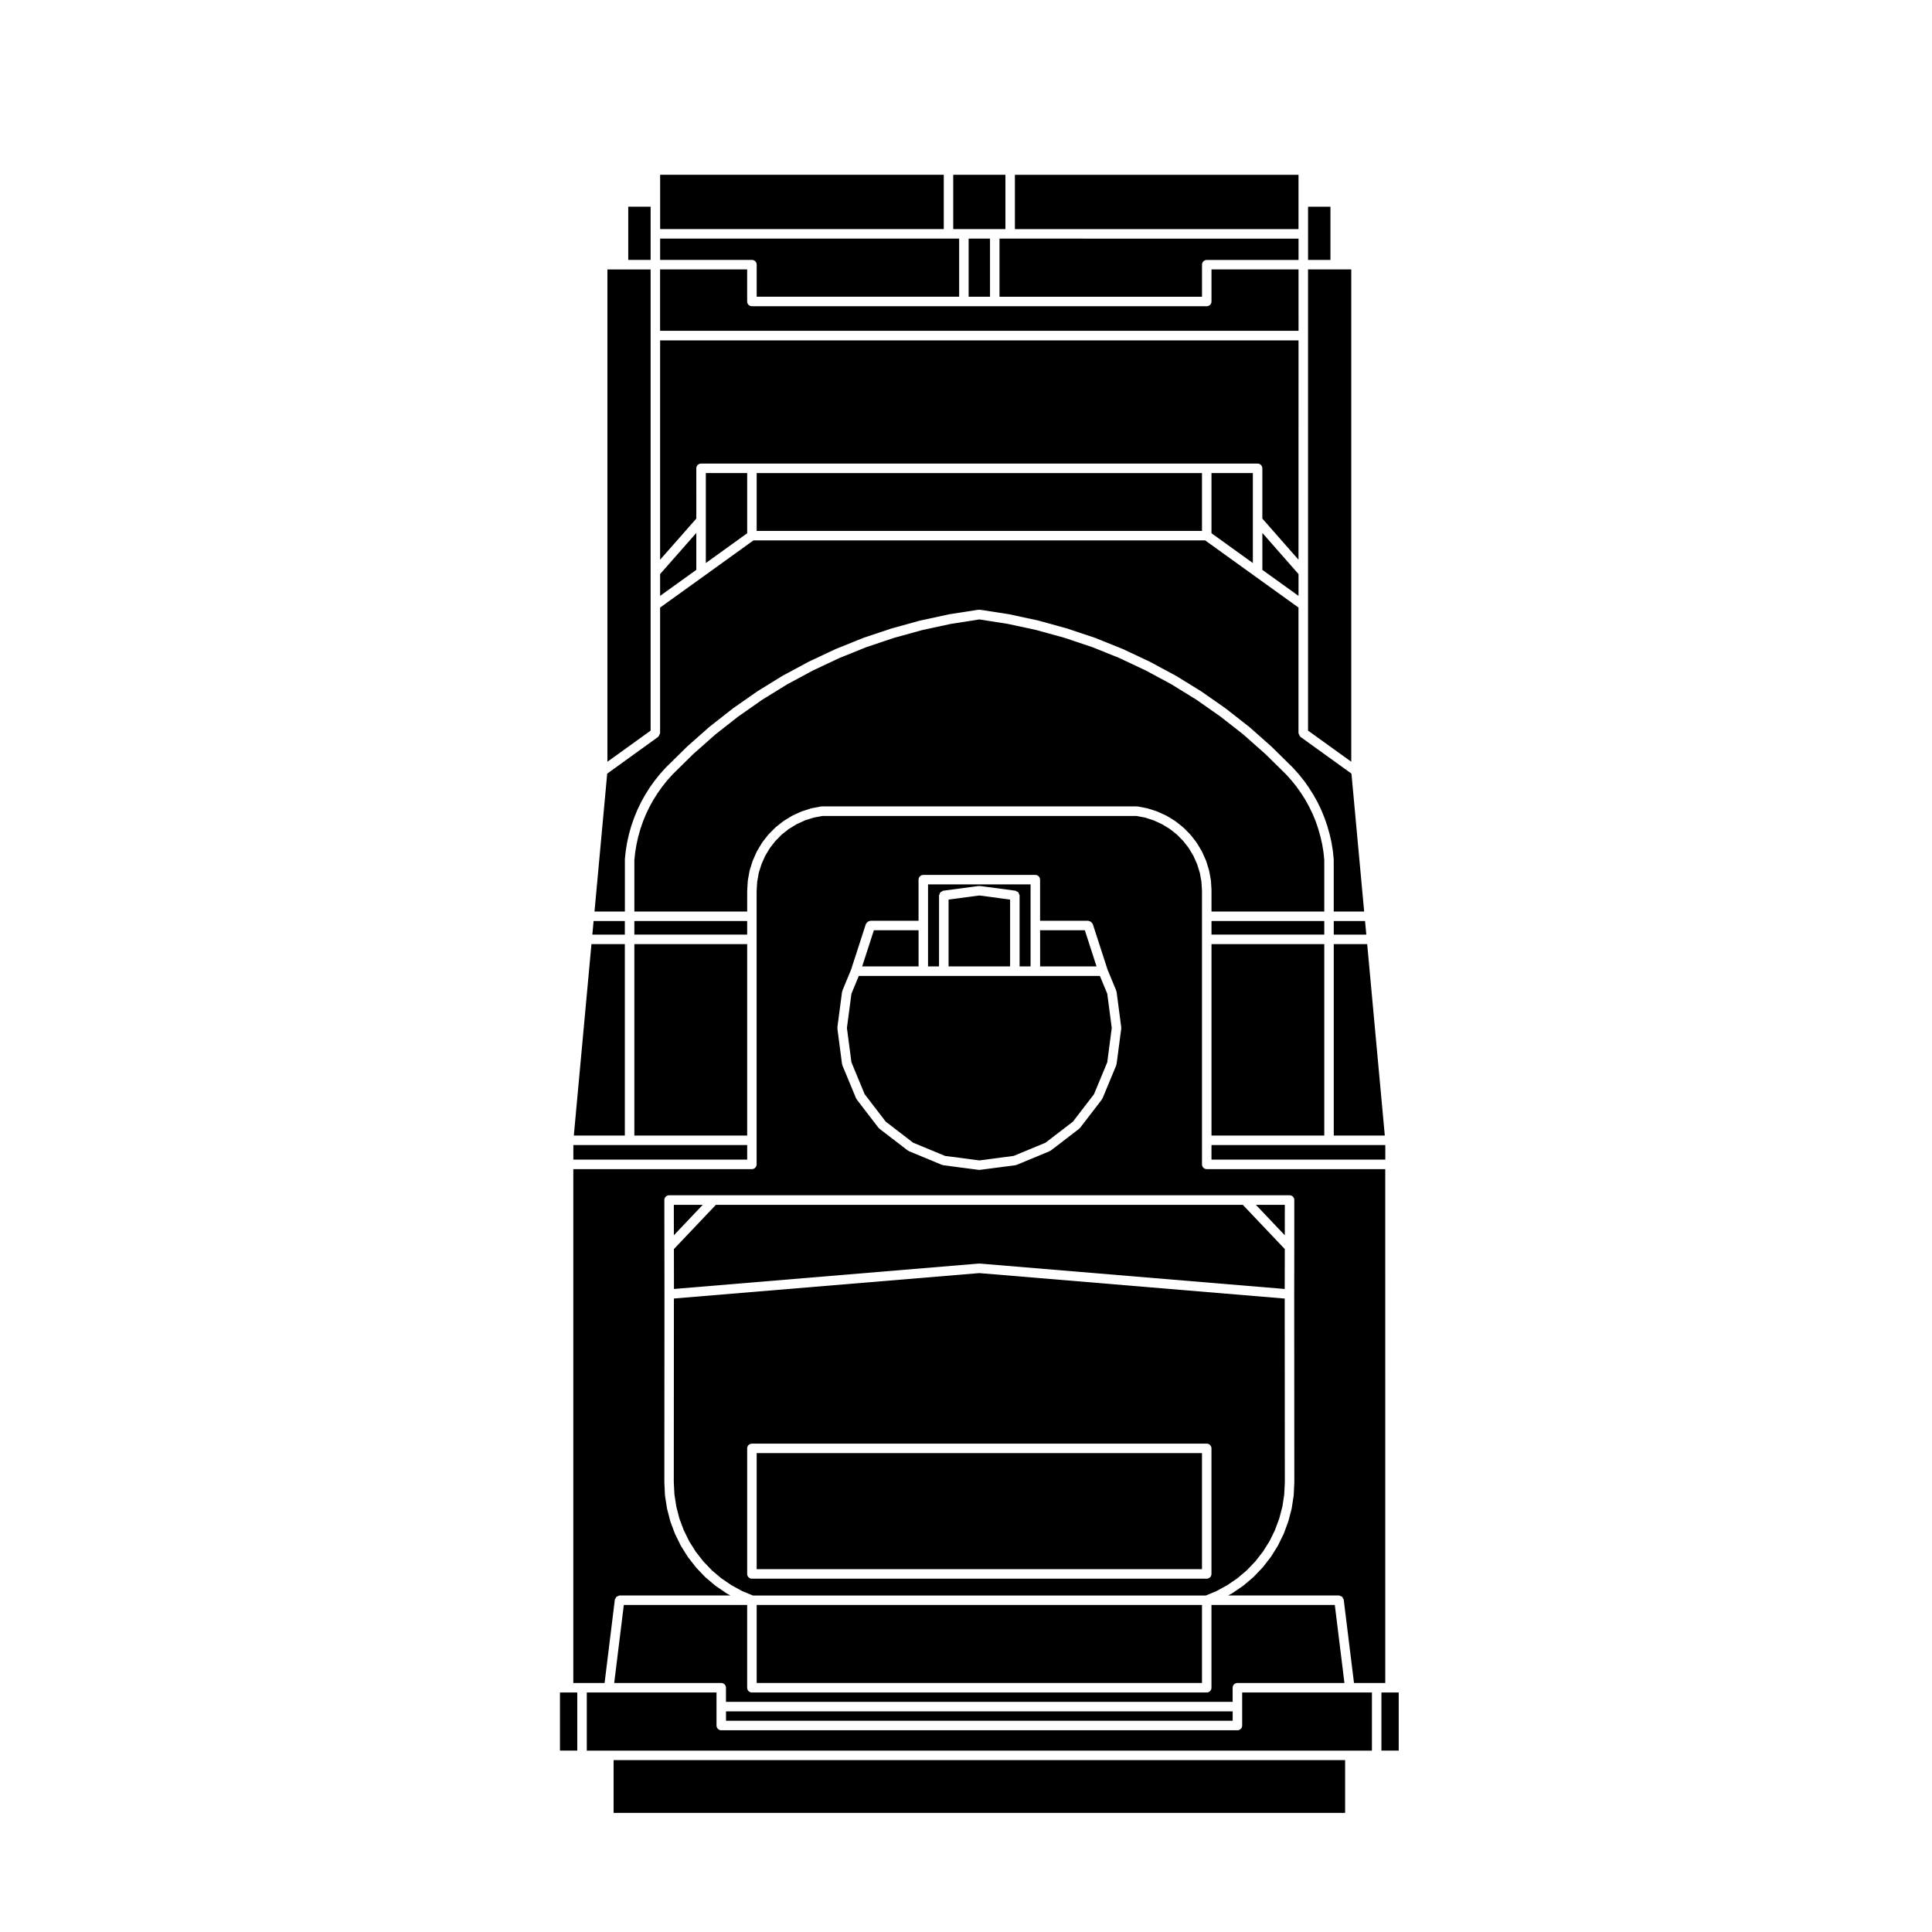 <?xml version="1.0" encoding="UTF-8"?>
<!-- Uploaded to: SVG Repo, www.svgrepo.com, Generator: SVG Repo Mixer Tools -->
<svg fill="#000000" width="800px" height="800px" version="1.1" viewBox="144 144 512 512" xmlns="http://www.w3.org/2000/svg">
 <g>
  <path d="m488.12 197.52v-7.191h-75.16v14.387h75.16z"/>
  <path d="m400.7 207.23h5.664v15.406h-5.664z"/>
  <path d="m394.11 190.32h-75.168v14.387h75.168z"/>
  <path d="m408.89 222.64h53.656v-8.492c0-0.695 0.559-1.258 1.258-1.258h24.324v-5.652l-76.418-0.004h-2.828v15.406z"/>
  <path d="m407.62 204.71h2.824v-14.387h-13.828v14.387z"/>
  <path d="m502.1 215.4h-11.457v122.22l11.457 8.25z"/>
  <path d="m331.05 293.21 10.961-7.894v-15.945h-10.961z"/>
  <path d="m496.58 198.78h-5.934v14.105h5.934z"/>
  <path d="m476.02 293.21v-23.84h-10.965v15.945z"/>
  <path d="m478.54 295.02 9.582 6.898v-5.781l-9.582-10.902z"/>
  <path d="m344.53 269.37h118.01v15.332h-118.01z"/>
  <path d="m344.53 214.14v8.496h53.656v-15.406l-2.82-0.004h-76.426v5.652h24.336c0.691 0 1.254 0.57 1.254 1.262z"/>
  <path d="m328.53 268.11c0-0.695 0.562-1.258 1.258-1.258h147.49c0.695 0 1.258 0.562 1.258 1.258v13.32l9.582 10.902 0.008-58.129h-169.19v58.129l9.598-10.902z"/>
  <path d="m488.12 215.4h-23.062v8.496c0 0.695-0.562 1.258-1.258 1.258h-120.54c-0.695 0-1.258-0.562-1.258-1.258v-8.496h-23.074v16.273h169.2l-0.004-16.273z"/>
  <path d="m465.06 380.05v5.516h29.887v-13.66l-0.207-2.066-0.344-2.082-0.465-2.035-0.59-2.098-0.672-1.965-0.805-1.961-0.938-1.926-1.023-1.848-1.102-1.738-1.27-1.789-1.289-1.602-1.445-1.605-5.473-5.379-5.863-5.195v-0.004l-6.039-4.727-6.379-4.465-6.629-4.09-6.75-3.637-7.082-3.332-7.125-2.871-7.371-2.469-7.508-2.07-7.516-1.621-7.527-1.176-7.516 1.176-7.523 1.621-7.508 2.07-7.371 2.469-7.125 2.871-7.078 3.332h-0.004l-6.75 3.637-6.637 4.09-6.379 4.465-6.035 4.731-5.871 5.195-5.461 5.375-1.449 1.613-1.285 1.602-1.258 1.773-1.129 1.785-1.027 1.855-0.898 1.855-0.812 1.98-0.699 2.016-0.578 2.039-0.465 2.082-0.34 2.051-0.223 2.082v13.648h29.895l0.004-5.519c0-0.016 0.016-0.023 0.016-0.039 0-0.016-0.016-0.023-0.012-0.039l0.156-2.555c0-0.031 0.031-0.047 0.035-0.07 0-0.031-0.02-0.051-0.016-0.082l0.453-2.504c0.004-0.031 0.035-0.039 0.047-0.07 0.012-0.031-0.016-0.055-0.004-0.086l0.762-2.43c0.004-0.023 0.039-0.035 0.051-0.059 0.012-0.023-0.004-0.051 0-0.074l1.039-2.336c0.012-0.023 0.047-0.031 0.059-0.055 0.016-0.031 0-0.059 0.012-0.086l1.32-2.203c0.016-0.023 0.051-0.023 0.066-0.051 0.016-0.023 0.004-0.055 0.02-0.082l1.57-2.004c0.016-0.02 0.051-0.016 0.066-0.039 0.02-0.02 0.012-0.051 0.031-0.07l1.797-1.812c0.02-0.02 0.055-0.012 0.074-0.031 0.02-0.02 0.016-0.055 0.039-0.074l2.004-1.582c0.02-0.02 0.055-0.004 0.074-0.02 0.023-0.02 0.023-0.055 0.051-0.07l2.18-1.324c0.023-0.016 0.055 0 0.082-0.012 0.023-0.016 0.023-0.051 0.051-0.059l2.324-1.062c0.023-0.012 0.055 0.004 0.082-0.004 0.023-0.012 0.031-0.039 0.059-0.051l2.434-0.777c0.023-0.012 0.051 0.016 0.082 0.004 0.031-0.004 0.039-0.039 0.07-0.047l2.508-0.473c0.039-0.012 0.082 0.031 0.121 0.023 0.039 0 0.066-0.047 0.109-0.047h83.43c0.039 0 0.07 0.039 0.105 0.047 0.047 0.004 0.082-0.035 0.121-0.023l2.508 0.473c0.031 0.004 0.047 0.039 0.074 0.047 0.023 0.012 0.051-0.016 0.082-0.004l2.43 0.777c0.023 0.012 0.031 0.039 0.059 0.051 0.031 0.016 0.051-0.004 0.082 0.004l2.328 1.062c0.023 0.012 0.023 0.047 0.055 0.059 0.02 0.012 0.051-0.004 0.082 0.012l2.176 1.324c0.031 0.016 0.031 0.051 0.051 0.07 0.031 0.016 0.059 0 0.082 0.02l2.004 1.582c0.02 0.02 0.02 0.055 0.039 0.074 0.02 0.016 0.059 0.012 0.082 0.031l1.789 1.812c0.02 0.02 0.012 0.051 0.031 0.07 0.02 0.023 0.051 0.02 0.07 0.039l1.57 2.004c0.016 0.023 0.004 0.055 0.023 0.082 0.016 0.023 0.051 0.023 0.066 0.051l1.32 2.203c0.016 0.023-0.004 0.055 0.016 0.086 0.012 0.023 0.047 0.023 0.059 0.055l1.043 2.336c0.012 0.023-0.012 0.055 0 0.082 0.012 0.023 0.039 0.035 0.051 0.059l0.754 2.43c0.012 0.031-0.012 0.055-0.012 0.082 0.012 0.031 0.039 0.039 0.051 0.07l0.453 2.504c0.012 0.031-0.02 0.051-0.016 0.082 0.004 0.031 0.035 0.047 0.035 0.074l0.152 2.555c0.004 0.016-0.016 0.023-0.016 0.039-0.016 0.008 0.004 0.016 0.004 0.031z"/>
  <path d="m312.11 388.08h29.895v3.598h-29.895z"/>
  <path d="m312.11 394.2h29.895v50.734h-29.895z"/>
  <path d="m497.46 391.68h8.625l-0.332-3.598h-8.293z"/>
  <path d="m511.12 447.45h-46.066v3.859h46.066z"/>
  <path d="m497.46 444.93h13.527l-4.668-50.734h-8.859z"/>
  <path d="m465.06 394.2h29.887v50.734h-29.887z"/>
  <path d="m465.06 388.08h29.887v3.598h-29.887z"/>
  <path d="m387.43 390.52h-11.84l-3.109 9.594h14.949z"/>
  <path d="m431.49 390.52h-11.852v9.594h14.957z"/>
  <path d="m392.86 381.3c0-0.141 0.105-0.242 0.152-0.367 0.055-0.16 0.074-0.312 0.18-0.438 0.105-0.125 0.258-0.16 0.406-0.238 0.121-0.066 0.207-0.188 0.352-0.207l9.41-1.25c0.059-0.004 0.105 0.047 0.168 0.047 0.059 0 0.105-0.051 0.168-0.047l9.418 1.25c0.145 0.02 0.227 0.141 0.352 0.207 0.145 0.074 0.297 0.105 0.402 0.238 0.105 0.121 0.125 0.277 0.188 0.438 0.039 0.125 0.145 0.227 0.145 0.367v18.812h2.91v-21.734h-27.172v21.734h2.91l0.008-18.812z"/>
  <path d="m395.38 382.4v17.707h16.309v-17.703l-8.152-1.09z"/>
  <path d="m336.4 597.53h134.27v2.488h-134.27z"/>
  <path d="m435.48 402.63h-63.891l-1.949 4.711-1.199 9.078 1.199 9.094 3.5 8.453 5.578 7.269 7.277 5.594 8.441 3.496 9.098 1.195 9.098-1.195 8.445-3.496 7.273-5.594 5.578-7.269 3.508-8.453 1.191-9.094-1.191-9.078z"/>
  <path d="m510.09 592.53v15.398h4.586v-15.398z"/>
  <path d="m511.12 453.83h-47.324c-0.699 0-1.258-0.562-1.258-1.258v-72.492l-0.145-2.422-0.434-2.371-0.711-2.277-0.984-2.203-1.238-2.07-1.477-1.891-1.691-1.707-1.879-1.48-2.055-1.25-2.195-1.004-2.273-0.73-2.332-0.438h-83.18l-2.336 0.438-2.277 0.73-2.188 1.004-2.062 1.25-1.879 1.48-1.691 1.707-1.477 1.891-1.246 2.07-0.973 2.188-0.727 2.309-0.422 2.352-0.152 2.434v72.484c0 0.695-0.562 1.258-1.258 1.258h-47.324v136.18h8.289l2.719-22.086c0.02-0.145 0.137-0.23 0.203-0.352 0.074-0.152 0.109-0.309 0.23-0.414 0.117-0.105 0.266-0.117 0.418-0.172 0.141-0.055 0.242-0.168 0.402-0.168h29.371l-1.016-0.566c-0.02-0.012-0.02-0.035-0.035-0.051-0.023-0.012-0.051-0.004-0.07-0.02l-2.797-1.914c-0.02-0.016-0.016-0.039-0.035-0.055-0.02-0.016-0.051-0.012-0.07-0.023l-2.594-2.195c-0.02-0.016-0.012-0.047-0.031-0.059-0.016-0.02-0.047-0.012-0.066-0.031l-2.348-2.453c-0.02-0.02-0.012-0.051-0.023-0.07-0.016-0.02-0.039-0.012-0.055-0.031l-2.082-2.672c-0.012-0.016 0-0.035-0.016-0.051-0.016-0.02-0.039-0.031-0.055-0.055l-1.809-2.875c-0.012-0.016 0-0.035-0.004-0.051-0.016-0.023-0.047-0.035-0.059-0.066l-1.496-3.047c-0.012-0.02 0.004-0.039-0.004-0.055-0.012-0.023-0.035-0.035-0.047-0.059l-1.188-3.188c-0.012-0.023 0.012-0.047 0-0.066-0.004-0.023-0.035-0.039-0.039-0.066l-0.848-3.281c-0.004-0.02 0.016-0.039 0.012-0.066-0.004-0.023-0.031-0.035-0.035-0.059l-0.52-3.352c-0.004-0.023 0.02-0.047 0.016-0.07-0.004-0.023-0.023-0.039-0.031-0.066l-0.16-3.406c0-0.012 0.012-0.02 0.012-0.031s-0.012-0.02-0.012-0.031l0.031-49.805-0.016-12.445-0.016-12.473c0-0.695 0.562-1.258 1.258-1.258h164.43 0.004c0.695 0 1.254 0.562 1.254 1.258l-0.004 12.496-0.02 12.445 0.031 49.805c0 0.012-0.012 0.02-0.012 0.031s0.012 0.02 0.012 0.031l-0.16 3.406c-0.004 0.023-0.023 0.039-0.031 0.066-0.004 0.023 0.023 0.047 0.016 0.07l-0.516 3.352c-0.012 0.023-0.031 0.039-0.039 0.066 0 0.023 0.02 0.039 0.012 0.066l-0.855 3.281c-0.012 0.023-0.031 0.035-0.039 0.059-0.012 0.02 0.012 0.039 0 0.059l-1.18 3.188c-0.012 0.023-0.035 0.035-0.051 0.059-0.004 0.02 0.012 0.039 0 0.059l-1.5 3.047c-0.016 0.023-0.035 0.035-0.055 0.059-0.012 0.016 0 0.039-0.012 0.055l-1.797 2.875c-0.02 0.023-0.051 0.035-0.07 0.059-0.012 0.016 0 0.035-0.012 0.051l-2.09 2.672c-0.016 0.02-0.047 0.012-0.055 0.023-0.02 0.02-0.012 0.051-0.031 0.07l-2.344 2.453c-0.02 0.02-0.051 0.012-0.07 0.031-0.02 0.016-0.012 0.047-0.031 0.059l-2.59 2.195c-0.02 0.016-0.051 0.012-0.07 0.023-0.02 0.016-0.016 0.039-0.035 0.055l-2.801 1.914c-0.02 0.016-0.051 0.012-0.07 0.02-0.012 0.004-0.012 0.031-0.031 0.039l-1.023 0.559h29.371c0.168 0 0.277 0.117 0.414 0.172 0.141 0.055 0.289 0.07 0.402 0.16 0.125 0.109 0.168 0.273 0.238 0.43 0.059 0.121 0.18 0.203 0.195 0.344l2.727 22.086h8.285l-0.004-136.17zm-69.977-37.254-1.238 9.422c-0.012 0.066-0.07 0.102-0.086 0.16-0.016 0.055 0.023 0.105 0 0.156l-3.633 8.762c-0.023 0.07-0.098 0.102-0.133 0.156-0.02 0.039 0 0.09-0.031 0.125l-5.785 7.531c-0.031 0.047-0.102 0.031-0.137 0.07-0.039 0.047-0.039 0.121-0.09 0.16l-7.535 5.785c-0.051 0.047-0.125 0.031-0.188 0.066-0.039 0.023-0.051 0.082-0.102 0.102l-8.766 3.637c-0.082 0.035-0.168 0.035-0.258 0.055-0.023 0.004-0.039 0.031-0.059 0.035l-9.422 1.23c-0.051 0.004-0.105 0.012-0.156 0.012s-0.105-0.004-0.156-0.012l-9.41-1.23c-0.023-0.004-0.035-0.031-0.066-0.035-0.086-0.02-0.172-0.02-0.258-0.055l-8.766-3.637c-0.047-0.02-0.055-0.074-0.102-0.102-0.059-0.035-0.133-0.02-0.188-0.066l-7.531-5.785c-0.055-0.039-0.051-0.117-0.098-0.16-0.039-0.039-0.105-0.023-0.137-0.07l-5.777-7.531c-0.031-0.039-0.012-0.09-0.035-0.125-0.035-0.059-0.105-0.09-0.133-0.156l-3.633-8.762c-0.02-0.055 0.016-0.105 0-0.156-0.016-0.066-0.074-0.102-0.086-0.16l-1.238-9.422c-0.004-0.059 0.047-0.105 0.047-0.16 0-0.055-0.051-0.105-0.047-0.16l1.238-9.402c0.004-0.066 0.07-0.09 0.086-0.145 0.016-0.059-0.02-0.109 0-0.172l2.316-5.598 3.91-12.066c0.031-0.105 0.137-0.137 0.195-0.227 0.086-0.141 0.168-0.258 0.301-0.352 0.133-0.098 0.262-0.133 0.418-0.172 0.105-0.023 0.176-0.117 0.289-0.117h12.758v-10.883c0-0.695 0.562-1.258 1.258-1.258h29.691c0.699 0 1.258 0.562 1.258 1.258v10.883h12.762c0.105 0 0.176 0.098 0.289 0.117 0.156 0.039 0.289 0.082 0.414 0.172 0.137 0.102 0.215 0.211 0.309 0.352 0.051 0.09 0.156 0.121 0.191 0.227l3.91 12.066 2.316 5.598c0.023 0.059-0.016 0.109 0 0.172 0.016 0.059 0.074 0.086 0.086 0.145l1.238 9.402c0.012 0.059-0.039 0.105-0.039 0.16 0.008 0.055 0.047 0.102 0.035 0.16z"/>
  <path d="m333.71 463.3-11.117 11.715 0.016 10.574 80.82-6.734c0.039-0.004 0.07 0.035 0.105 0.035s0.066-0.039 0.105-0.035l80.824 6.734 0.02-10.574-11.117-11.715z"/>
  <path d="m484.49 463.3h-7.656l7.652 8.066z"/>
  <path d="m306.61 610.45h193.86v13.984h-193.86z"/>
  <path d="m473.19 592.53v8.75c0 0.695-0.559 1.258-1.258 1.258h-136.79c-0.695 0-1.258-0.562-1.258-1.258v-8.75h-34.379v15.406h208.07v-15.406z"/>
  <path d="m296.98 592.53h-4.586v15.398h4.586z"/>
  <path d="m316.42 304.38v-88.977h-11.449v130.47l11.449-8.25z"/>
  <path d="m328.53 285.23-9.594 10.902v5.781l9.594-6.898z"/>
  <path d="m316.42 205.97v-7.195h-5.93v14.105h5.93z"/>
  <path d="m342.01 447.45h-46.066v3.859h46.066z"/>
  <path d="m309.59 394.2h-8.848l-4.672 50.734h13.52z"/>
  <path d="m309.59 371.85c0-0.023 0.023-0.039 0.023-0.066 0-0.023-0.02-0.047-0.02-0.07l0.23-2.176c0-0.016 0.016-0.02 0.016-0.035 0-0.012-0.012-0.02-0.004-0.035l0.352-2.172c0-0.016 0.016-0.02 0.02-0.031 0-0.016-0.012-0.031-0.004-0.047l0.473-2.125c0-0.016 0.02-0.02 0.02-0.031 0-0.016-0.004-0.023-0.004-0.039l0.594-2.102c0-0.016 0.02-0.02 0.023-0.031 0-0.016-0.004-0.023 0-0.039l0.727-2.082c0.004-0.016 0.02-0.016 0.023-0.031 0.004-0.012-0.004-0.023 0-0.035l0.832-2.031c0.004-0.016 0.023-0.016 0.031-0.031 0.004-0.016-0.004-0.023 0-0.039l0.945-1.961c0.004-0.012 0.02-0.016 0.023-0.023 0.004-0.016 0-0.023 0.004-0.039l1.062-1.914c0.004-0.012 0.023-0.012 0.031-0.023 0.004-0.012 0-0.023 0.004-0.039l1.16-1.84c0.004-0.012 0.02-0.012 0.031-0.02 0.004-0.016 0-0.031 0.004-0.039l1.281-1.793c0.004-0.012 0.023-0.012 0.035-0.02 0.012-0.012 0-0.023 0.012-0.035l1.367-1.703c0.004-0.012 0.02-0.004 0.031-0.016 0.004-0.016 0-0.031 0.012-0.039l1.465-1.629c0.012-0.012 0.023-0.004 0.039-0.02 0.012-0.012 0.004-0.023 0.016-0.035l5.562-5.477c0.004-0.012 0.02-0.004 0.031-0.016s0.004-0.023 0.016-0.035l5.871-5.195c0.012-0.012 0.023-0.004 0.039-0.016 0.012-0.004 0.004-0.02 0.016-0.031l6.144-4.82c0.012-0.012 0.023 0 0.035-0.012 0.012-0.012 0.012-0.023 0.02-0.035l6.414-4.488c0.012-0.012 0.023 0 0.035-0.012 0.012-0.004 0.012-0.023 0.02-0.031l6.656-4.106c0.012-0.012 0.023 0 0.039-0.004 0.012-0.012 0.012-0.023 0.02-0.031l6.883-3.703c0.012-0.004 0.02 0 0.031-0.004 0.016-0.004 0.016-0.023 0.031-0.031l7.078-3.332c0.016-0.004 0.023 0.004 0.039 0 0.016-0.004 0.016-0.02 0.023-0.023l7.254-2.926c0.016-0.004 0.023 0.004 0.039 0 0.016-0.004 0.02-0.023 0.035-0.031l7.41-2.481c0.012-0.004 0.023 0.004 0.035 0.004 0.016-0.004 0.016-0.02 0.031-0.023l7.535-2.082c0.016-0.004 0.023 0.012 0.039 0.004 0.012-0.004 0.016-0.016 0.031-0.02l7.652-1.652c0.012-0.004 0.023 0.012 0.035 0.004 0.012 0 0.02-0.016 0.035-0.02l7.723-1.203c0.07-0.012 0.121 0.047 0.191 0.051 0.074 0 0.125-0.059 0.203-0.051l7.727 1.203c0.016 0.004 0.023 0.02 0.035 0.02 0.012 0.004 0.023-0.012 0.039-0.004l7.648 1.652c0.012 0.004 0.012 0.016 0.031 0.02 0.012 0.004 0.02-0.012 0.039-0.004l7.535 2.082c0.012 0.004 0.012 0.02 0.031 0.023 0.012 0 0.02-0.012 0.031-0.004l7.422 2.481c0.012 0.004 0.02 0.023 0.031 0.031 0.016 0.004 0.031-0.004 0.039 0l7.262 2.926c0.012 0.004 0.012 0.02 0.02 0.023 0.016 0.004 0.031-0.004 0.039 0l7.082 3.332c0.012 0.004 0.012 0.023 0.031 0.031 0.012 0.004 0.02 0 0.031 0.004l6.879 3.703c0.012 0.004 0.012 0.02 0.02 0.031 0.02 0.004 0.031-0.004 0.047 0.004l6.656 4.106c0.012 0.004 0.012 0.023 0.02 0.031 0.016 0.012 0.031 0 0.039 0.012l6.414 4.488c0.012 0.012 0.012 0.023 0.02 0.035 0.012 0.012 0.031 0 0.039 0.012l6.152 4.82c0.012 0.012 0.004 0.02 0.016 0.031 0.016 0.012 0.031 0.004 0.047 0.016l5.863 5.195c0.012 0.012 0.004 0.023 0.02 0.039 0 0.004 0.02 0 0.023 0.012l5.562 5.477c0.012 0.012 0.004 0.023 0.016 0.035 0.016 0.016 0.031 0.012 0.039 0.02l1.465 1.629c0.012 0.012 0.004 0.023 0.016 0.039 0.012 0.012 0.02 0.004 0.031 0.016l1.367 1.703c0.012 0.012 0 0.023 0.012 0.035 0.012 0.016 0.031 0.012 0.039 0.023l1.27 1.793c0.004 0.012 0 0.023 0.004 0.035 0.004 0.012 0.023 0.012 0.023 0.02l1.168 1.84c0.012 0.012 0 0.023 0.012 0.039 0.012 0.012 0.023 0.012 0.031 0.023l1.062 1.914c0 0.012-0.004 0.023 0 0.035 0.012 0.012 0.02 0.012 0.031 0.023l0.945 1.961c0.004 0.016-0.004 0.031 0.004 0.047 0 0.016 0.02 0.016 0.031 0.031l0.828 2.031c0.012 0.016 0 0.023 0 0.039 0.012 0.016 0.02 0.016 0.031 0.031l0.711 2.082c0.012 0.012 0 0.02 0 0.035 0.004 0.016 0.02 0.016 0.023 0.031l0.594 2.102c0 0.016-0.012 0.023-0.004 0.039 0.004 0.012 0.016 0.016 0.02 0.023l0.484 2.125c0.004 0.016-0.012 0.031-0.004 0.047 0 0.016 0.02 0.02 0.02 0.035l0.352 2.172c0 0.016-0.012 0.023-0.012 0.039 0 0.016 0.02 0.02 0.02 0.035l0.223 2.176c0.004 0.023-0.02 0.039-0.02 0.066 0.004 0.023 0.023 0.039 0.023 0.066v13.715h8.062l-3.367-36.547-13.508-9.73c-0.035-0.023-0.023-0.07-0.055-0.098-0.125-0.105-0.172-0.25-0.246-0.398-0.082-0.145-0.168-0.266-0.188-0.434 0-0.039-0.039-0.059-0.039-0.102v-33.246l-11.582-8.332-13.156-9.473-119.7 0.004-13.148 9.473-11.594 8.332v33.246c0 0.039-0.035 0.059-0.039 0.102-0.016 0.168-0.105 0.289-0.18 0.434-0.074 0.145-0.117 0.293-0.246 0.398-0.031 0.023-0.023 0.07-0.055 0.098l-13.496 9.73-3.367 36.547h8.051v-13.719z"/>
  <path d="m309.59 388.08h-8.281l-0.332 3.598h8.613z"/>
  <path d="m344.53 529.09h118.01v30.754h-118.01z"/>
  <path d="m322.73 540.03 0.5 3.231 0.812 3.152 1.152 3.078 1.449 2.957 1.723 2.742 2 2.57 2.277 2.379 2.484 2.102 2.672 1.828 2.91 1.594 2.805 1.16h120.04l2.805-1.16 2.91-1.594 2.672-1.828 2.481-2.102 2.266-2.371 2.004-2.57 1.75-2.781 1.43-2.918 1.145-3.078 0.828-3.148 0.492-3.238 0.156-3.269-0.031-48.637-80.934-6.746-80.934 6.734-0.031 48.637zm19.277-12.191c0-0.695 0.562-1.258 1.258-1.258h120.53c0.695 0 1.258 0.562 1.258 1.258v33.273c0 0.695-0.562 1.258-1.258 1.258h-120.53c-0.695 0-1.258-0.562-1.258-1.258z"/>
  <path d="m306.77 590.01h28.363c0.695 0 1.258 0.562 1.258 1.258v3.742h134.27v-3.742c0-0.695 0.562-1.258 1.258-1.258h28.371l-2.551-20.676h-32.688v21.938c0 0.695-0.562 1.258-1.258 1.258h-120.53c-0.695 0-1.258-0.562-1.258-1.258v-21.938h-32.688z"/>
  <path d="m344.53 569.33h118.01v20.676h-118.01z"/>
  <path d="m322.58 471.36 7.652-8.066h-7.66z"/>
 </g>
</svg>